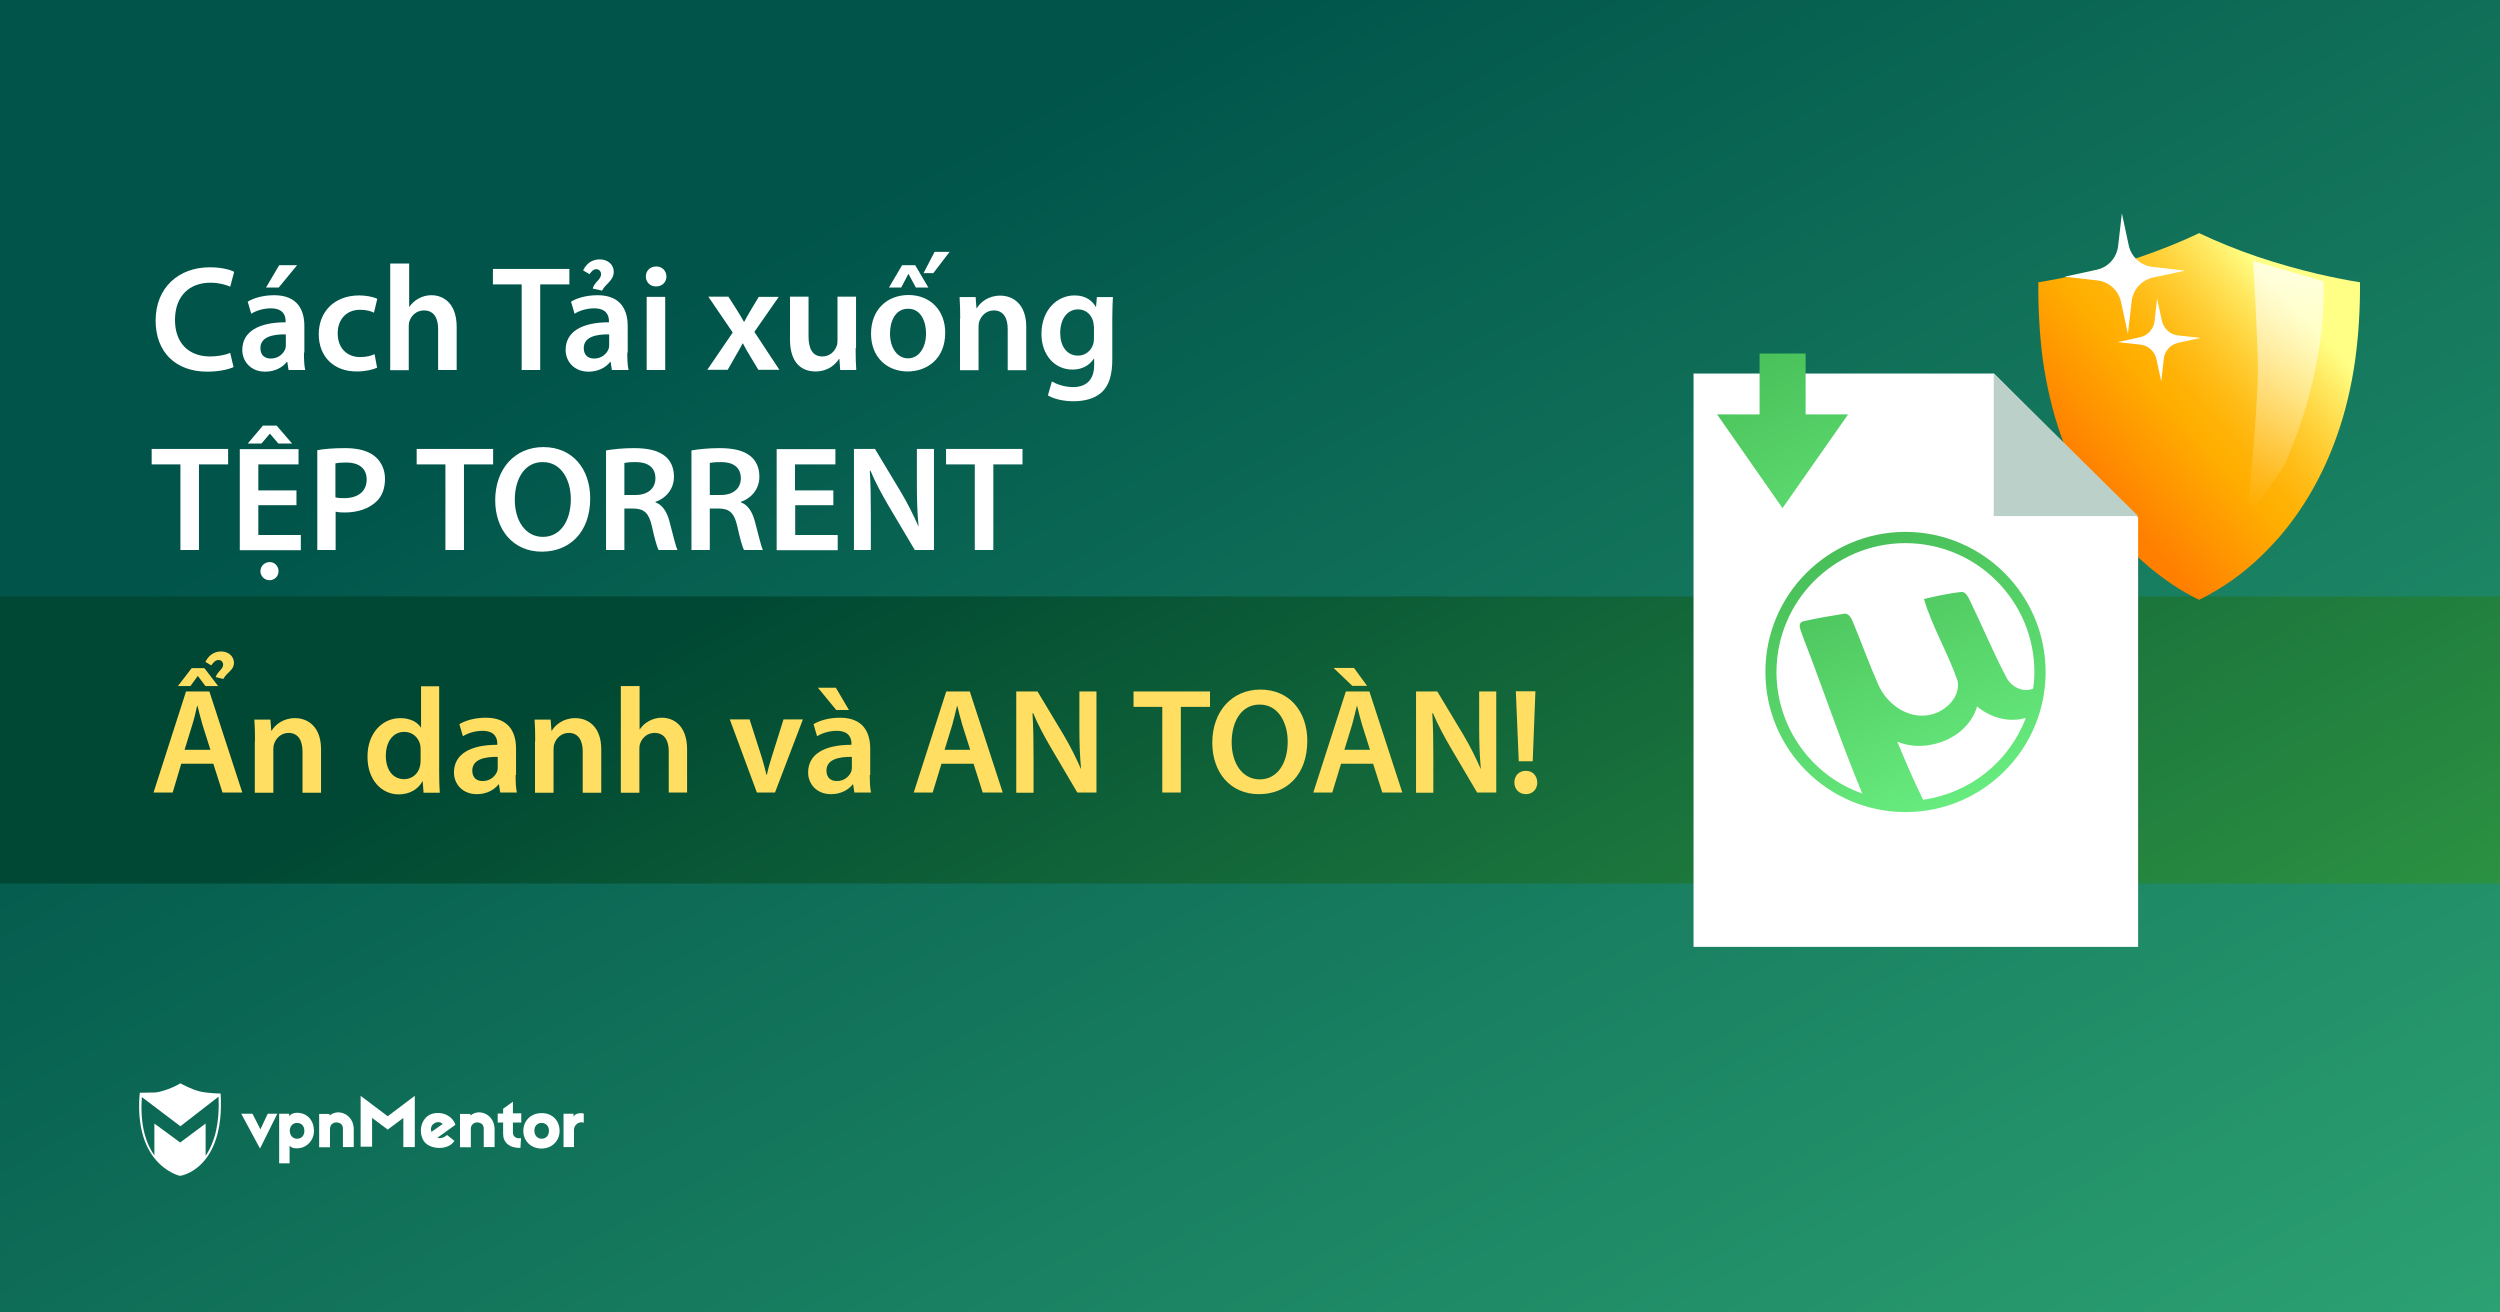 <?xml version="1.0" encoding="utf-8"?>
<!-- Generator: Adobe Illustrator 18.0.0, SVG Export Plug-In . SVG Version: 6.00 Build 0)  -->
<!DOCTYPE svg PUBLIC "-//W3C//DTD SVG 1.1//EN" "http://www.w3.org/Graphics/SVG/1.1/DTD/svg11.dtd">
<svg version="1.1" id="Layer_1" xmlns="http://www.w3.org/2000/svg" xmlns:xlink="http://www.w3.org/1999/xlink" x="0px" y="0px"
	 viewBox="0 0 1200 630" enable-background="new 0 0 1200 630" xml:space="preserve">
<rect x="0" y="0" width="1200" height="630" fill="#808080" stroke="none"/>
<linearGradient id="SVGID_1_" gradientUnits="userSpaceOnUse" x1="463.402" y1="564.886" x2="1012.797" y2="-440.154" gradientTransform="matrix(1 0 0 -1 0 630)">
	<stop  offset="0" style="stop-color:#00544A"/>
	<stop  offset="1" style="stop-color:#3BBC80"/>
</linearGradient>
<rect fill="url(#SVGID_1_)" width="1200" height="630"/>
<linearGradient id="SVGID_2_" gradientUnits="userSpaceOnUse" x1="515.685" y1="429.042" x2="854.781" y2="-191.287" gradientTransform="matrix(1 0 0 -1 0 630)">
	<stop  offset="0" style="stop-color:#004833"/>
	<stop  offset="1" style="stop-color:#3BAB47"/>
</linearGradient>
<rect y="286.3" fill="url(#SVGID_2_)" width="1200" height="137.8"/>
<g>
	<g>
		<path fill="#FFFFFF" d="M124.8,551.3l-9-16.7h5.4l3.8,7.5l3.5-7.5h4.6L124.8,551.3z"/>
		<path fill="#FFFFFF" d="M150.7,542.8c0,4.8-3.6,7.9-6.9,8.3c-2,0.3-3.9,0-4.8-1.2v8.5h-5v-23.8h4.8v1.2c0.9-1.3,2.8-1.9,5-1.6
			C147.8,534.7,150.7,538,150.7,542.8z M139.1,542.8c0,2.2,1.5,3.8,3.5,3.8c2.2,0,3.5-1.6,3.5-3.8s-1.3-3.8-3.5-3.8
			C140.5,539,139.1,540.6,139.1,542.8z"/>
		<path fill="#FFFFFF" d="M169.8,542v8.6h-5.2v-8.7c0-1.9-0.9-2.8-2.6-3.1s-3.6,0.8-3.6,3v8.9h-5.2v-16h5v0.8
			C162.3,531.8,169.8,534.9,169.8,542z"/>
		<path fill="#FFFFFF" d="M199.1,550.6h-5.5v-14l-7.5,5.6l-7.5-5.6v13.8h-5.5V526l13,9.8l13-9.8V550.6L199.1,550.6z"/>
		<path fill="#FFFFFF" d="M217.8,538.2c0.3,0.4,0.7,1.3,0.8,1.7l-8.6,6.2c1.1,0.5,3,0.1,4.6-1.3l3.5,2.8c-2.8,4.8-12.2,4.3-14.8-0.1
			c-2.3-3.9-1.5-9.5,2.4-12.1C209.1,533.3,215.1,533.9,217.8,538.2z M207.1,543.3l5.4-3.8c-1.2-1.2-3.1-1.1-4.3-0.1
			C207.1,540.1,206.5,541.7,207.1,543.3z"/>
		<path fill="#FFFFFF" d="M250.2,538.8h-4v4.8c0,1.9,1.5,3.1,3.9,2.7l-0.3,4.7c-5.4,0.1-8.3-2.7-8.3-6.7v-5.5h-2.6v-4.3h2.6v-2.3
			l4.7-3.4v5.6h4L250.2,538.8L250.2,538.8z"/>
		<path fill="#FFFFFF" d="M268.6,542.8c0,4.8-3.6,8.5-8.7,8.5c-5,0-8.7-3.6-8.7-8.5c0-4.8,3.6-8.5,8.7-8.5
			C265,534.2,268.6,537.8,268.6,542.8z M256.5,542.8c0,2.2,1.5,3.8,3.5,3.8s3.5-1.5,3.5-3.8S262,539,260,539
			C257.8,539,256.5,540.5,256.5,542.8z"/>
		<path fill="#FFFFFF" d="M280.2,534.5v4.4c-2.4-0.9-4.7,1.2-4.7,3.4v8.3h-5v-16h4.8v1.5C276.1,533.9,279.8,534.3,280.2,534.5z"/>
		<path fill="#FFFFFF" d="M237.4,542v8.6h-5.2v-8.7c0-1.9-0.9-2.8-2.6-3.1s-3.6,0.8-3.6,3v8.9h-5.2v-16h5v0.8
			C229.9,531.8,237.4,534.9,237.4,542z"/>
		<path fill="#FFFFFF" d="M105.9,524.9c0,0-6.6-0.1-10.3-1.1c-3.8-0.9-9-3.8-9-3.8l0,0l0,0c0,0-4.2,2.6-9.5,3.9
			c-0.8,0.3-1.9,0.4-2.8,0.5c0,0,0,0-0.1,0c-0.3,0-0.4,0-0.7,0c-0.1,0-0.1,0-0.3,0c-0.1,0-0.3,0-0.4,0c-2.3,0.1-4.6,0.1-5.4,0.1
			c-0.1,0-0.3,0-0.3,0l0,0l0,0c0,0.3,0,0.7-0.1,0.9l0,0c-1.2,15.3,2.6,24.9,7.1,30.5l0,0c5.5,7,12.2,8.5,12.2,8.5l0,0l0,0
			C86.2,564.6,108.1,561.5,105.9,524.9z M98.7,554.8v-15.5l-12.2,9.1l-12.4-9.1v15.3c-3.9-5.5-7-14.4-6-28l18.5,14l18.3-14.2
			C105.5,538.4,103.3,548,98.7,554.8z"/>
	</g>
</g>
<g>
	<g>
		<g>
			<g>
				
					<linearGradient id="SVGID_3_" gradientUnits="userSpaceOnUse" x1="1098.227" y1="487.488" x2="1002.181" y2="402.315" gradientTransform="matrix(1 0 0 -1 0 630)">
					<stop  offset="0" style="stop-color:#FFFF85"/>
					<stop  offset="0.119" style="stop-color:#FFE75E"/>
					<stop  offset="0.264" style="stop-color:#FFCF36"/>
					<stop  offset="0.396" style="stop-color:#FFBD18"/>
					<stop  offset="0.509" style="stop-color:#FFB206"/>
					<stop  offset="0.591" style="stop-color:#FFAE00"/>
					<stop  offset="1" style="stop-color:#FF8000"/>
				</linearGradient>
				<path fill="url(#SVGID_3_)" d="M978.4,135.5c5-0.8,12-2.1,20.2-4c9.9-2.3,19.6-5.1,28.8-8.2c9.9-3.4,19.4-7.2,28.2-11.4
					c8.8,4.2,18.2,8,28.2,11.4c9.3,3.1,19,5.9,28.8,8.2c8.2,1.9,15.2,3.2,20.2,4c0.1,13-0.7,25.5-2.3,37.2
					c-1.8,12.8-4.7,25-8.7,36.3c-6.6,18.8-16.1,35.4-28.2,49.3c-4.8,5.4-9.9,10.5-15.4,15c-4.3,3.6-8.9,6.8-13.5,9.6
					c-3.8,2.3-7,4-9.1,5c-2.4-1.1-5.8-2.9-10-5.5c-4.6-2.9-9.1-6.2-13.5-9.8c-5.4-4.5-10.6-9.6-15.3-15.1
					c-12-13.9-21.3-30.5-27.8-49.2c-3.9-11.2-6.7-23.3-8.5-36C979,160.6,978.3,148.3,978.4,135.5z"/>
			</g>
			
				<linearGradient id="SVGID_4_" gradientUnits="userSpaceOnUse" x1="-2520.098" y1="686.64" x2="-2520.791" y2="577.491" gradientTransform="matrix(-0.992 -0.129 0.134 -1.024 -1491.624 511.122)">
				<stop  offset="0" style="stop-color:#FFFFFF"/>
				<stop  offset="1" style="stop-color:#FFFFFF;stop-opacity:0"/>
			</linearGradient>
			<path opacity="0.7" fill="url(#SVGID_4_)" enable-background="new    " d="M1078.5,249.8l17.6-25.8c22.5-49.8,19.1-89,19.1-89
				l-33.7-9.8c0,0,2.3,39.1,2.3,51.4C1083.9,195.8,1078.5,249.8,1078.5,249.8z"/>
		</g>
	</g>
	<g>
		<path fill="#FFFFFF" d="M1006.4,129.5l-15.4,3.3l15.7,1.8c5.6,0.6,10.2,4.8,11.4,10.3l3.3,15.4l1.8-15.7
			c0.6-5.6,4.8-10.2,10.3-11.4l15.4-3.3l-15.7-1.8c-5.6-0.6-10.2-4.8-11.4-10.3l-3.3-15.4l-1.8,15.7
			C1016,123.8,1011.9,128.3,1006.4,129.5z"/>
		<path fill="#FFFFFF" d="M1027.1,161.9l-10.6,2.3l10.8,1.2c3.9,0.4,7,3.3,7.8,7.1l2.3,10.6l1.2-10.8c0.4-3.9,3.3-7,7.1-7.8
			l10.6-2.3l-10.8-1.2c-3.9-0.4-7-3.3-7.8-7.1l-2.3-10.6l-1.2,10.8C1033.8,157.9,1030.9,161.1,1027.1,161.9z"/>
	</g>
	<polygon fill="#FFFFFF" points="1026.3,248.4 1026.3,454.5 812.9,454.5 812.9,179.3 957.1,179.3 	"/>
	
		<linearGradient id="SVGID_5_" gradientUnits="userSpaceOnUse" x1="815.204" y1="522.182" x2="922.942" y2="279.773" gradientTransform="matrix(1 0 0 -1 0 630)">
		<stop  offset="0" style="stop-color:#3BAB47"/>
		<stop  offset="1" style="stop-color:#75FF8F"/>
	</linearGradient>
	<polygon fill="url(#SVGID_5_)" points="866.7,198.9 866.7,169.7 844.6,169.7 844.6,198.9 824.2,198.9 855.6,243.9 887.1,198.9 	"/>
	<polygon fill="#BBD0C9" points="957,247.7 957,179.3 1026.3,247.7 	"/>
	
		<linearGradient id="SVGID_6_" gradientUnits="userSpaceOnUse" x1="867.574" y1="423.116" x2="961.73" y2="191.822" gradientTransform="matrix(1 0 0 -1 0 630)">
		<stop  offset="0" style="stop-color:#3BAB47"/>
		<stop  offset="1" style="stop-color:#75FF8F"/>
	</linearGradient>
	<path fill="url(#SVGID_6_)" d="M914.5,255.3L914.5,255.3c-37.1,0.1-67.2,30.2-67.1,67.3c0,37.1,30.1,67.2,67.3,67.2
		c37.1,0,67.2-30.1,67.2-67.2v-0.1C981.8,285.3,951.6,255.3,914.5,255.3z M923.1,383.9c-4.5-9.1-8.5-18.5-12.4-27.9
		c14.2,5.9,33.8-1.5,38.3-16.9c6.5,5.4,15.2,7.9,23.4,5.5C964.4,365.7,945.5,380.7,923.1,383.9z M976.5,322.6c0,2.7-0.2,5.3-0.6,8
		c-5.1,1.9-10.7-0.9-13-5.8c-6.4-12.1-11.6-24.8-17.6-37.1c-0.8-1.5-1.7-3.5-3.7-3.6c-6.1,0.7-12.1,2-18.1,3.4
		c4,13.6,11.6,26,16.2,39.5c1.3,8.3-6.7,15.2-14.3,16.3c-10.2,1.6-19.8-5.6-23.8-14.6c-4.4-10-8.1-20.3-12.3-30.4
		c-0.8-2-2.3-4.4-4.8-3.6c-6.3,1-12.6,2.1-18.9,3.5c-3.4,1.1-0.9,4.7-0.4,6.9c9.8,25.2,18.3,50.9,28.7,75.8
		c-24.7-8.7-41.1-32-41.2-58.2c0-34.2,27.6-61.9,61.8-62l0,0c34.2,0,61.9,27.6,62,61.8L976.5,322.6L976.5,322.6z"/>
</g>
<g>
	<path fill="#FFFFFF" d="M112.1,176.2c-2.1,1-6.7,2.2-12.6,2.2c-15.4,0-24.8-9.6-24.8-24.5c0-16,11.2-25.6,26-25.6
		c5.8,0,9.9,1.2,11.7,2.2l-1.9,7.1c-2.3-1-5.5-1.9-9.5-1.9c-9.9,0-17,6.2-17,17.9c0,10.7,6.2,17.5,16.9,17.5c3.5,0,7.3-0.7,9.6-1.7
		L112.1,176.2z"/>
	<path fill="#FFFFFF" d="M145.9,169.2c0,3.2,0.1,6.3,0.6,8.4h-8l-0.6-3.9h-0.2c-2.1,2.7-5.8,4.7-10.4,4.7c-7.1,0-11-5.1-11-10.4
		c0-8.8,7.8-13.3,20.8-13.3v-0.6c0-2.3-0.9-6.1-7.1-6.1c-3.5,0-7.1,1.1-9.4,2.6l-1.7-5.8c2.6-1.6,7.1-3.1,12.7-3.1
		c11.2,0,14.5,7.1,14.5,14.8V169.2z M137.2,160.5c-6.3-0.1-12.2,1.2-12.2,6.6c0,3.5,2.2,5,5,5c3.6,0,6.1-2.3,7-4.8
		c0.2-0.6,0.2-1.3,0.2-1.9V160.5z M142.6,127.3l-8.8,10.7h-6.1l6.3-10.7H142.6z"/>
	<path fill="#FFFFFF" d="M181,176.5c-1.9,0.9-5.5,1.8-9.9,1.8c-10.9,0-18.1-7.1-18.1-17.9c0-10.5,7.2-18.6,19.5-18.6
		c3.2,0,6.6,0.7,8.6,1.6l-1.6,6.7c-1.4-0.7-3.5-1.4-6.7-1.4c-6.8,0-10.8,5-10.7,11.4c0,7.2,4.7,11.3,10.7,11.3c3,0,5.3-0.6,7-1.4
		L181,176.5z"/>
	<path fill="#FFFFFF" d="M187.5,126.5h8.9v20.8h0.1c1.1-1.7,2.6-3,4.4-4c1.8-1,3.9-1.6,6.1-1.6c6,0,12.2,4,12.2,15.2v20.7h-8.9
		v-19.7c0-5-1.9-8.9-6.8-8.9c-3.5,0-5.9,2.3-6.9,5c-0.3,0.8-0.4,1.7-0.4,2.7v21h-8.9V126.5z"/>
	<path fill="#FFFFFF" d="M250.4,136.5h-13.8v-7.4h36.7v7.4h-14v41.1h-8.9V136.5z"/>
	<path fill="#FFFFFF" d="M301.1,169.2c0,3.2,0.1,6.3,0.6,8.4h-8l-0.6-3.9h-0.2c-2.1,2.7-5.8,4.7-10.4,4.7c-7.1,0-11-5.1-11-10.4
		c0-8.8,7.8-13.3,20.8-13.3v-0.6c0-2.3-0.9-6.1-7.1-6.1c-3.5,0-7.1,1.1-9.4,2.6l-1.7-5.8c2.6-1.6,7.1-3.1,12.7-3.1
		c11.2,0,14.5,7.1,14.5,14.8V169.2z M284.5,138.5c0.9-3.3,4-4.2,4-6.9c0-1.4-1-2.4-2.3-2.4c-1.4,0-2.5,1.3-3.2,2.4l-3.1-1.8
		c1.4-3,4-5.3,8-5.3c3.7,0,6.7,2.4,6.7,5.9c0,4.4-4,5.8-5.6,9.1L284.5,138.5z M292.4,160.5c-6.3-0.1-12.2,1.2-12.2,6.6
		c0,3.5,2.2,5,5,5c3.6,0,6.1-2.3,7-4.8c0.2-0.6,0.2-1.3,0.2-1.9V160.5z"/>
	<path fill="#FFFFFF" d="M319.9,132.7c0,2.6-1.9,4.8-5,4.8c-3,0-4.9-2.2-4.9-4.8c0-2.7,2-4.8,5-4.8
		C317.9,127.9,319.8,130,319.9,132.7z M310.4,177.6v-35.1h8.9v35.1H310.4z"/>
	<path fill="#FFFFFF" d="M349.7,142.5l4.2,6.6c1.2,1.9,2.2,3.6,3.2,5.4h0.1c1-1.9,2-3.7,3.1-5.5l3.9-6.5h9.6l-11.7,16.8l12,18.2
		h-10.1l-4.2-7c-1.2-1.9-2.2-3.7-3.2-5.7h-0.1c-1,2-2.1,3.7-3.2,5.7l-4,7h-9.8l12.2-17.9l-11.7-17.2H349.7z"/>
	<path fill="#FFFFFF" d="M410.7,167.1c0,4.2,0.1,7.6,0.3,10.5h-7.7l-0.4-5.3h-0.2c-1.5,2.4-5,6-11.3,6s-12.2-3.8-12.2-15.3v-20.6
		h8.9v19.1c0,5.8,1.9,9.6,6.6,9.6c3.6,0,5.9-2.4,6.8-4.8c0.4-0.7,0.5-1.7,0.5-2.7v-21.2h8.9V167.1z"/>
	<path fill="#FFFFFF" d="M453.7,159.7c0,12.9-9.1,18.6-18,18.6c-9.9,0-17.6-6.8-17.6-18.1c0-11.5,7.6-18.6,18.1-18.6
		C446.7,141.7,453.7,149.1,453.7,159.7z M439.3,127.3l6.3,10.7h-6l-3.5-6.5h-0.1l-3.4,6.5h-5.9l6.3-10.7H439.3z M427.2,160.1
		c0,6.8,3.4,11.9,8.7,11.9c5,0,8.6-4.9,8.6-12c0-5.5-2.4-11.8-8.5-11.8C429.7,148.1,427.2,154.3,427.2,160.1z M455.8,120.9
		l-7.8,10.2h-4.7l5.3-10.2H455.8z"/>
	<path fill="#FFFFFF" d="M460.9,153c0-4-0.1-7.4-0.3-10.4h7.7l0.4,5.3h0.2c1.6-2.7,5.4-6,11.2-6c6.1,0,12.5,4,12.5,15v20.8h-8.9
		v-19.8c0-5-1.9-8.9-6.7-8.9c-3.5,0-6,2.5-6.9,5.2c-0.3,0.7-0.4,1.8-0.4,2.8v20.7h-8.9V153z"/>
	<path fill="#FFFFFF" d="M533.9,172.5c0,7.3-1.5,12.6-5.2,15.9c-3.6,3.2-8.7,4.2-13.5,4.2c-4.5,0-9.2-1-12.2-2.8l1.9-6.7
		c2.2,1.3,6,2.7,10.2,2.7c5.8,0,10.1-3,10.1-10.6v-3H525c-2,3.1-5.5,5.2-10.2,5.2c-8.7,0-14.9-7.2-14.9-17.1
		c0-11.5,7.5-18.5,15.9-18.5c5.4,0,8.5,2.6,10.2,5.5h0.1l0.4-4.7h7.7c-0.1,2.4-0.3,5.3-0.3,10.1V172.5z M525,156.6
		c0-0.9-0.1-1.7-0.3-2.4c-0.9-3.2-3.5-5.7-7.2-5.7c-5,0-8.6,4.3-8.6,11.4c0,6,3,10.8,8.6,10.8c3.3,0,6.2-2.2,7.2-5.4
		c0.3-0.9,0.4-2.1,0.4-3.1V156.6z"/>
	<path fill="#FFFFFF" d="M86.6,222.9H72.8v-7.4h36.7v7.4h-14V264h-8.9V222.9z"/>
	<path fill="#FFFFFF" d="M142.3,242.5H124v14.3h20.4v7.3h-29.3v-48.5h28.2v7.3H124v12.5h18.3V242.5z M132.8,204.3l7.4,8.6h-6.6
		l-4-4.7h-0.1l-4,4.7h-6.6l7.3-8.6H132.8z M125,274.2c0-2.4,1.9-4.4,4.5-4.4c2.4,0,4.2,2,4.2,4.4c0,2.3-1.8,4.3-4.3,4.3
		C126.9,278.5,125,276.5,125,274.2z"/>
	<path fill="#FFFFFF" d="M152.2,216.1c3.2-0.6,7.6-1,13.5-1c6.5,0,11.2,1.4,14.3,4c2.9,2.4,4.8,6.2,4.8,10.7c0,4.6-1.4,8.4-4.1,10.9
		c-3.6,3.5-9.1,5.3-15.3,5.3c-1.7,0-3.1-0.1-4.3-0.4V264h-8.8V216.1z M161,238.7c1.2,0.4,2.5,0.4,4.3,0.4c6.6,0,10.7-3.3,10.7-8.9
		c0-5.4-3.7-8.2-9.9-8.2c-2.4,0-4.2,0.2-5.1,0.4V238.7z"/>
	<path fill="#FFFFFF" d="M213.8,222.9h-13.8v-7.4h36.7v7.4h-14V264h-8.9V222.9z"/>
	<path fill="#FFFFFF" d="M283.3,239.2c0,16.3-9.9,25.6-23.2,25.6c-13.8,0-22.4-10.5-22.4-24.7c0-15,9.4-25.5,23.1-25.5
		C275,214.6,283.3,225.3,283.3,239.2z M247.1,239.9c0,9.9,5,17.8,13.5,17.8c8.6,0,13.4-8,13.4-18.1c0-9.1-4.5-17.8-13.4-17.8
		C251.8,221.7,247.1,229.9,247.1,239.9z"/>
	<path fill="#FFFFFF" d="M290.9,216.2c3.4-0.6,8.3-1.1,13.4-1.1c7,0,11.7,1.2,15,3.9c2.7,2.2,4.2,5.6,4.2,9.8
		c0,6.3-4.2,10.5-8.9,12.1v0.2c3.5,1.3,5.6,4.7,6.8,9.4c1.6,6,2.9,11.7,3.8,13.5h-9.1c-0.7-1.4-1.9-5.4-3.2-11.4
		c-1.4-6.3-3.7-8.4-8.7-8.5h-4.5V264h-8.8V216.2z M299.7,237.6h5.3c6,0,9.6-3.2,9.6-8c0-5.3-3.7-7.8-9.4-7.8c-2.8,0-4.6,0.2-5.5,0.4
		V237.6z"/>
	<path fill="#FFFFFF" d="M331.9,216.2c3.4-0.6,8.3-1.1,13.4-1.1c7,0,11.7,1.2,15,3.9c2.7,2.2,4.2,5.6,4.2,9.8
		c0,6.3-4.2,10.5-8.9,12.1v0.2c3.5,1.3,5.6,4.7,6.8,9.4c1.6,6,2.9,11.7,3.8,13.5h-9.1c-0.7-1.4-1.9-5.4-3.2-11.4
		c-1.4-6.3-3.7-8.4-8.7-8.5h-4.5V264h-8.8V216.2z M340.7,237.6h5.3c6,0,9.6-3.2,9.6-8c0-5.3-3.7-7.8-9.4-7.8c-2.8,0-4.6,0.2-5.5,0.4
		V237.6z"/>
	<path fill="#FFFFFF" d="M400,242.5h-18.3v14.3h20.4v7.3h-29.3v-48.5h28.2v7.3h-19.4v12.5H400V242.5z"/>
	<path fill="#FFFFFF" d="M409.9,264v-48.5H420l12.5,20.8c3.2,5.4,6,11,8.3,16.3h0.1c-0.6-6.5-0.8-12.7-0.8-20.2v-16.9h8.2V264h-9.2
		l-12.7-21.4c-3.1-5.3-6.3-11.2-8.6-16.7l-0.3,0.1c0.4,6.3,0.5,12.7,0.5,20.7V264H409.9z"/>
	<path fill="#FFFFFF" d="M467.9,222.9h-13.8v-7.4h36.7v7.4h-14V264h-8.9V222.9z"/>
	<path fill="#FFDE61" d="M87,366.6l-4.1,13.8h-9.2l15.6-48.5h11.2l15.8,48.5h-9.5l-4.4-13.8H87z M98.1,320.7l6.6,8.6h-6.1l-3.6-4.8
		h-0.1l-3.5,4.8h-6l6.6-8.6H98.1z M101,359.9l-3.8-12c-0.9-3-1.7-6.3-2.4-9.1h-0.2c-0.6,2.9-1.4,6.3-2.3,9.1l-3.7,12H101z
		 M103.5,325c1.1-3,3.6-3.7,3.6-6c0-1.3-1-2.2-2.2-2.2c-1.5,0-2.7,1.4-3.5,2.6l-2.8-1.7c1.4-2.8,3.8-5,7.6-5c3.5,0,6.1,2.4,6.1,5.4
		c0,3.7-3.2,4.3-5.1,7.8L103.5,325z"/>
	<path fill="#FFDE61" d="M122.4,355.8c0-4-0.1-7.4-0.3-10.4h7.7l0.4,5.3h0.2c1.6-2.7,5.4-6,11.2-6c6.1,0,12.5,4,12.5,15v20.8h-8.9
		v-19.8c0-5-1.9-8.9-6.7-8.9c-3.5,0-6,2.5-6.9,5.2c-0.3,0.7-0.4,1.8-0.4,2.8v20.7h-8.9V355.8z"/>
	<path fill="#FFDE61" d="M210.8,329.3v41.3c0,3.6,0.1,7.5,0.3,9.9h-7.8l-0.4-5.5h-0.1c-2.1,3.9-6.3,6.3-11.4,6.3
		c-8.4,0-15-7.1-15-17.9c-0.1-11.7,7.3-18.7,15.7-18.7c4.8,0,8.3,1.9,9.9,4.5h0.1v-19.8H210.8z M201.9,359.9c0-0.7-0.1-1.7-0.2-2.4
		c-0.8-3.4-3.6-6.2-7.6-6.2c-5.7,0-8.9,5-8.9,11.5c0,6.5,3.2,11.2,8.8,11.2c3.6,0,6.8-2.4,7.6-6.3c0.2-0.8,0.3-1.7,0.3-2.6V359.9z"
		/>
	<path fill="#FFDE61" d="M247.5,372c0,3.2,0.1,6.3,0.6,8.4h-8l-0.6-3.9h-0.2c-2.1,2.7-5.8,4.7-10.4,4.7c-7.1,0-11-5.1-11-10.4
		c0-8.8,7.8-13.3,20.8-13.3v-0.6c0-2.3-0.9-6.1-7.1-6.1c-3.5,0-7.1,1.1-9.4,2.6l-1.7-5.8c2.6-1.6,7.1-3.1,12.7-3.1
		c11.2,0,14.5,7.1,14.5,14.8V372z M238.9,363.3c-6.3-0.1-12.2,1.2-12.2,6.6c0,3.5,2.2,5,5,5c3.6,0,6.1-2.3,7-4.8
		c0.2-0.6,0.2-1.3,0.2-1.9V363.3z"/>
	<path fill="#FFDE61" d="M256.9,355.8c0-4-0.1-7.4-0.3-10.4h7.7l0.4,5.3h0.2c1.6-2.7,5.4-6,11.2-6c6.1,0,12.5,4,12.5,15v20.8h-8.9
		v-19.8c0-5-1.9-8.9-6.7-8.9c-3.5,0-6,2.5-6.9,5.2c-0.3,0.7-0.4,1.8-0.4,2.8v20.7h-8.9V355.8z"/>
	<path fill="#FFDE61" d="M298.1,329.3h8.9v20.8h0.1c1.1-1.7,2.6-3,4.4-4c1.8-1,3.9-1.6,6.1-1.6c6,0,12.2,4,12.2,15.2v20.7H321v-19.7
		c0-5-1.9-8.9-6.8-8.9c-3.5,0-5.9,2.3-6.9,5c-0.3,0.8-0.4,1.7-0.4,2.7v21h-8.9V329.3z"/>
	<path fill="#FFDE61" d="M359.8,345.3l5.7,17.8c1,3.1,1.7,5.9,2.4,8.8h0.2c0.6-2.9,1.4-5.6,2.4-8.8l5.6-17.8h9.3l-13.4,35.1h-8.7
		l-13-35.1H359.8z"/>
	<path fill="#FFDE61" d="M417.5,372c0,3.2,0.1,6.3,0.6,8.4h-8l-0.6-3.9h-0.2c-2.1,2.7-5.8,4.7-10.4,4.7c-7.1,0-11-5.1-11-10.4
		c0-8.8,7.8-13.3,20.8-13.3v-0.6c0-2.3-0.9-6.1-7.1-6.1c-3.5,0-7.1,1.1-9.4,2.6l-1.7-5.8c2.6-1.6,7.1-3.1,12.7-3.1
		c11.2,0,14.5,7.1,14.5,14.8V372z M401.2,330.1l6.3,10.7h-6.1l-8.8-10.7H401.2z M408.9,363.3c-6.3-0.1-12.2,1.2-12.2,6.6
		c0,3.5,2.2,5,5,5c3.6,0,6.1-2.3,7-4.8c0.2-0.6,0.2-1.3,0.2-1.9V363.3z"/>
	<path fill="#FFDE61" d="M451.9,366.6l-4.2,13.8h-9.1l15.6-48.5h11.3l15.8,48.5h-9.6l-4.4-13.8H451.9z M465.7,359.9l-3.8-12
		c-0.9-3-1.7-6.3-2.4-9.1h-0.1c-0.7,2.8-1.5,6.2-2.3,9.1l-3.7,12H465.7z"/>
	<path fill="#FFDE61" d="M487.8,380.4v-48.5H498l12.5,20.8c3.2,5.4,6,11,8.3,16.3h0.1c-0.6-6.5-0.8-12.7-0.8-20.2v-16.9h8.2v48.5
		h-9.2L504.5,359c-3.1-5.3-6.3-11.2-8.6-16.7l-0.3,0.1c0.4,6.3,0.5,12.7,0.5,20.7v17.4H487.8z"/>
	<path fill="#FFDE61" d="M557.9,339.3h-13.8v-7.4h36.7v7.4h-14v41.1h-8.9V339.3z"/>
	<path fill="#FFDE61" d="M627.5,355.6c0,16.3-9.9,25.6-23.2,25.6c-13.8,0-22.4-10.5-22.4-24.7c0-15,9.4-25.5,23.1-25.5
		C619.1,331,627.5,341.7,627.5,355.6z M591.2,356.3c0,9.9,5,17.8,13.5,17.8c8.6,0,13.4-8,13.4-18.1c0-9.1-4.5-17.8-13.4-17.8
		C595.9,338.1,591.2,346.3,591.2,356.3z"/>
	<path fill="#FFDE61" d="M643.7,366.6l-4.2,13.8h-9.1l15.6-48.5h11.3l15.8,48.5h-9.6l-4.4-13.8H643.7z M649.9,320.6l6.3,8.6h-7.1
		l-9-8.6H649.9z M657.6,359.9l-3.8-12c-0.9-3-1.7-6.3-2.4-9.1h-0.1c-0.7,2.8-1.5,6.2-2.3,9.1l-3.7,12H657.6z"/>
	<path fill="#FFDE61" d="M679.7,380.4v-48.5h10.2l12.5,20.8c3.2,5.4,6,11,8.3,16.3h0.1c-0.6-6.5-0.8-12.7-0.8-20.2v-16.9h8.2v48.5
		H709L696.4,359c-3.1-5.3-6.3-11.2-8.6-16.7l-0.3,0.1c0.4,6.3,0.5,12.7,0.5,20.7v17.4H679.7z"/>
	<path fill="#FFDE61" d="M726.9,375.6c0-3.3,2.2-5.6,5.5-5.6c3.3,0,5.4,2.3,5.5,5.6c0,3.2-2.2,5.6-5.5,5.6
		C729.1,381.2,726.9,378.7,726.9,375.6z M729,365.4l-1.4-33.6h9.4l-1.3,33.6H729z"/>
</g>
</svg>
